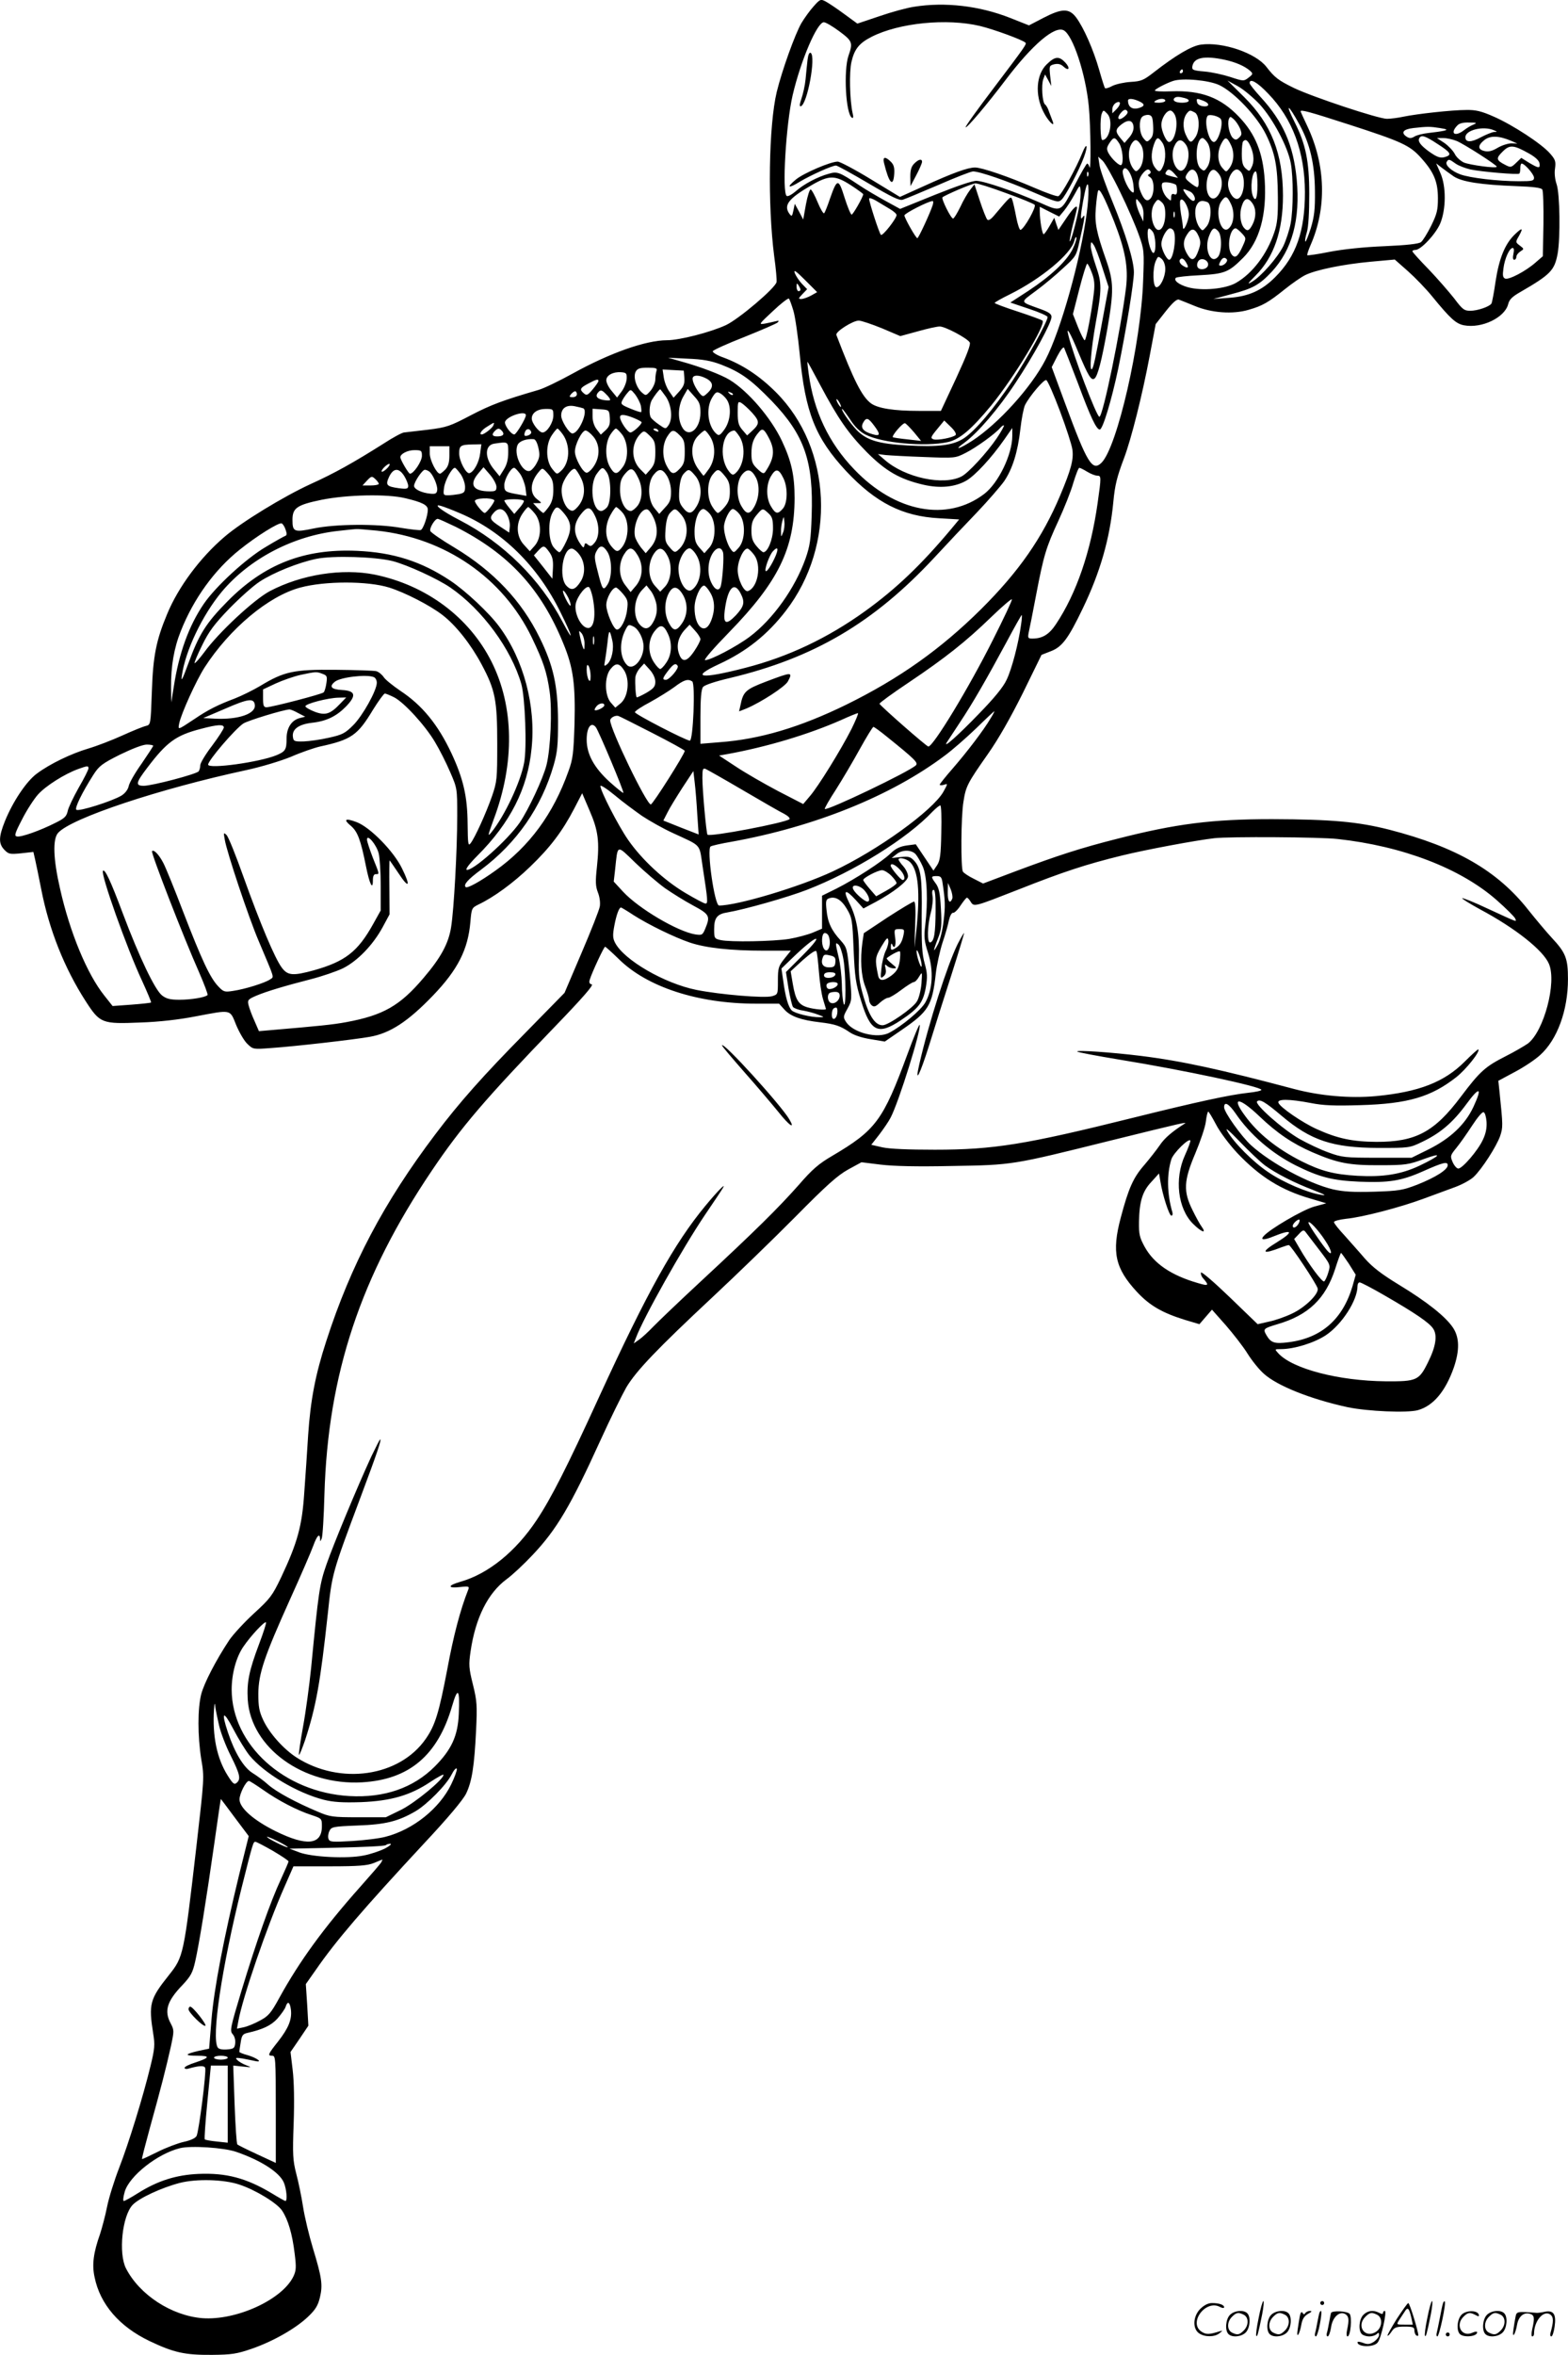 <svg version="1.0" xmlns="http://www.w3.org/2000/svg"
  viewBox="0 0 799.439 1199.75"
 preserveAspectRatio="xMidYMid meet">
<g transform="translate(-0.884,1200.335) scale(0.1,-0.1)"
fill="#000000" stroke="none">
<path d="M4157 11971 c-19 -21 -47 -60 -62 -85 -33 -57 -99 -241 -126 -351
-41 -172 -47 -571 -13 -837 9 -64 14 -124 12 -132 -7 -31 -192 -188 -258 -219
-80 -37 -237 -77 -300 -77 -108 0 -292 -65 -480 -169 -69 -38 -147 -76 -175
-84 -185 -54 -243 -76 -345 -129 -107 -56 -123 -62 -220 -74 -58 -7 -112 -13
-121 -14 -9 0 -56 -25 -105 -57 -152 -96 -250 -151 -372 -206 -137 -63 -351
-193 -439 -269 -124 -106 -235 -255 -292 -393 -56 -134 -72 -214 -78 -397 -6
-166 -6 -167 -30 -173 -14 -3 -68 -25 -121 -49 -53 -24 -131 -54 -172 -66 -88
-26 -196 -78 -262 -127 -53 -38 -123 -142 -164 -243 -32 -80 -33 -114 -4 -145
22 -23 28 -25 86 -19 l63 7 9 -39 c5 -22 19 -90 31 -151 40 -206 118 -402 227
-571 73 -113 83 -116 279 -108 95 3 198 15 280 31 186 35 175 38 208 -44 16
-38 41 -81 57 -96 29 -28 30 -28 122 -21 118 8 424 43 502 57 103 18 194 77
322 210 127 132 179 235 191 375 6 70 7 72 41 89 78 37 177 109 264 193 102
98 164 180 224 295 l41 79 38 -89 c44 -101 51 -157 37 -288 -8 -74 -7 -96 5
-128 9 -22 13 -52 10 -71 -3 -19 -45 -125 -93 -237 l-87 -204 -201 -205 c-214
-217 -335 -353 -458 -516 -261 -345 -430 -664 -556 -1054 -55 -169 -80 -299
-92 -476 -5 -82 -14 -215 -20 -296 -11 -168 -34 -253 -118 -431 -45 -94 -56
-108 -139 -184 -49 -45 -105 -106 -125 -135 -69 -104 -128 -219 -143 -275 -19
-74 -19 -213 0 -333 16 -93 15 -96 -25 -445 -64 -553 -66 -561 -139 -653 -99
-124 -105 -148 -81 -300 9 -55 8 -76 -14 -165 -38 -157 -111 -393 -160 -519
-24 -62 -52 -151 -61 -196 -9 -46 -26 -109 -36 -140 -34 -96 -42 -157 -28
-220 28 -138 126 -252 281 -326 124 -59 180 -71 318 -70 101 1 126 5 202 31
110 38 225 104 287 163 38 36 51 57 61 99 15 63 10 100 -36 251 -19 63 -42
158 -50 210 -8 52 -24 129 -35 170 -17 67 -19 95 -13 255 4 115 2 213 -5 272
l-11 92 46 67 45 67 -6 106 -7 106 50 71 c105 152 243 312 556 649 120 128
195 218 211 250 30 62 42 139 51 321 6 128 5 150 -16 235 -21 84 -22 101 -12
169 25 171 88 297 184 368 29 21 89 77 132 123 123 130 194 250 346 584 50
110 110 231 132 270 51 85 156 195 443 463 121 113 310 296 420 407 158 160
214 210 268 240 l68 37 97 -12 c66 -8 184 -11 367 -7 308 5 305 5 800 128 385
95 403 99 381 86 -61 -39 -100 -72 -124 -108 -15 -22 -50 -67 -79 -101 -56
-64 -80 -117 -120 -268 -47 -176 -29 -258 82 -378 65 -70 129 -107 245 -143
l74 -22 32 37 32 37 71 -80 c38 -44 89 -109 111 -145 22 -35 59 -81 82 -101
68 -62 239 -130 428 -171 101 -21 303 -30 358 -15 78 22 140 95 183 217 30 88
29 153 -4 203 -38 57 -134 133 -276 219 -90 55 -134 89 -174 134 -28 33 -76
86 -104 118 -29 31 -53 61 -53 67 0 6 28 13 62 17 84 8 275 58 394 102 55 20
128 47 163 60 35 13 77 36 93 51 43 41 116 155 135 208 15 46 15 51 -3 226
l-6 56 82 44 c46 24 105 63 131 87 87 78 142 227 142 387 0 105 -11 134 -82
210 -26 28 -79 91 -119 141 -158 201 -368 322 -709 410 -161 41 -294 53 -599
54 -304 0 -488 -23 -789 -100 -186 -47 -303 -85 -517 -165 l-167 -63 -47 24
c-27 13 -52 30 -56 37 -11 18 -10 281 3 356 12 79 21 95 124 242 55 78 116
186 179 312 l95 194 46 18 c59 22 90 64 165 220 88 183 137 353 155 540 8 87
19 130 55 225 37 99 92 317 130 518 l31 164 51 65 c35 44 56 63 67 60 9 -3 45
-18 80 -32 86 -36 195 -44 276 -20 70 20 100 37 186 106 35 28 81 60 101 70
53 27 194 56 336 69 l122 11 68 -60 c37 -33 92 -90 122 -127 94 -115 122 -140
163 -148 91 -17 207 39 225 107 6 25 21 39 63 63 154 89 173 110 189 193 15
81 12 308 -5 356 -8 23 -12 56 -8 80 5 37 1 46 -26 77 -43 49 -190 145 -286
187 -63 28 -93 35 -140 34 -74 0 -252 -20 -320 -34 -27 -6 -66 -11 -85 -11
-44 0 -378 111 -474 157 -80 39 -99 54 -140 107 -54 71 -224 129 -334 114 -48
-6 -130 -55 -243 -143 -49 -38 -62 -44 -115 -47 -33 -2 -74 -11 -93 -20 -18
-10 -35 -15 -38 -12 -3 2 -16 44 -30 93 -29 102 -79 216 -118 268 -36 47 -72
46 -167 -3 l-73 -38 -96 38 c-157 62 -333 82 -489 57 -36 -5 -116 -27 -177
-48 l-113 -38 -67 49 c-38 28 -80 56 -95 64 -25 13 -28 12 -61 -25z m131 -127
c67 -50 70 -58 47 -124 -26 -75 -14 -297 17 -316 7 -5 9 3 4 22 -15 67 -18
212 -6 262 15 66 40 96 103 128 140 71 383 95 552 55 71 -17 218 -71 232 -85
7 -7 1 -16 -161 -230 -82 -108 -147 -198 -144 -201 6 -6 110 117 203 240 137
181 251 278 297 254 47 -25 112 -222 128 -387 10 -104 12 -344 3 -309 -2 9 -8
17 -11 17 -4 0 -31 -47 -61 -105 -76 -148 -68 -144 -187 -91 -128 56 -274 106
-316 108 -21 1 -102 -27 -212 -71 l-178 -72 -73 40 c-40 22 -102 58 -136 81
-101 67 -111 71 -155 58 -56 -15 -128 -53 -168 -89 -20 -17 -40 -28 -46 -24
-25 15 -4 366 30 513 42 179 125 372 159 372 10 0 45 -21 79 -46z m1964 -145
c56 -12 102 -32 130 -56 16 -15 16 -17 -7 -35 -25 -19 -26 -19 -93 3 -37 12
-96 25 -132 28 -58 5 -65 8 -62 26 7 45 60 56 164 34z m-212 -59 c0 -5 -5 -10
-11 -10 -5 0 -7 5 -4 10 3 6 8 10 11 10 2 0 4 -4 4 -10z m185 -70 c76 -36 192
-158 238 -251 47 -96 60 -163 61 -319 1 -97 -3 -137 -18 -180 -37 -111 -111
-209 -194 -257 -54 -32 -175 -43 -247 -23 -46 13 -74 35 -61 48 4 4 58 10 120
13 129 7 149 15 223 89 83 83 121 218 110 395 -9 140 -47 235 -131 323 -93 98
-193 136 -347 130 -48 -2 -85 0 -82 5 5 9 60 37 93 48 48 16 181 4 235 -21z
m207 -99 c68 -75 143 -216 158 -300 13 -71 13 -233 -1 -307 -6 -32 -23 -84
-37 -114 -30 -60 -113 -155 -161 -183 -25 -15 -22 -9 19 32 94 94 140 229 140
407 0 214 -60 366 -198 503 l-85 84 53 -29 c29 -16 79 -58 112 -93z m43 55
c124 -128 186 -296 187 -501 0 -199 -44 -326 -152 -434 -68 -68 -135 -98 -235
-105 l-80 -6 93 25 c108 28 142 47 205 114 104 112 146 267 127 471 -17 175
-69 294 -185 420 -30 33 -55 64 -55 70 0 27 40 4 95 -54z m-427 -22 c34 -9 26
-24 -12 -24 -34 0 -52 11 -39 24 8 7 21 8 51 0z m-233 -16 c29 -13 32 -23 9
-32 -38 -15 -64 -1 -64 35 0 12 24 11 55 -3z m135 2 c0 -5 -15 -10 -32 -10
-25 0 -29 3 -18 10 20 13 50 13 50 0z m194 0 c34 -13 33 -32 -1 -28 -17 2 -29
10 -31 21 -4 20 -2 20 32 7z m-443 -43 l-21 -21 0 21 c0 12 8 26 18 32 26 15
28 -7 3 -32z m39 -39 c-30 -24 -41 -7 -14 23 13 14 21 16 28 9 8 -8 4 -17 -14
-32z m894 -39 c54 -99 78 -202 79 -339 1 -93 -3 -129 -21 -189 -13 -40 -25
-71 -28 -68 -3 3 1 25 8 48 8 28 12 99 12 194 0 167 -18 254 -74 365 -52 103
-34 95 24 -11z m-980 55 c32 -32 13 -134 -25 -134 -10 0 -13 109 -3 134 8 20
9 20 28 0z m347 -11 c17 -46 -4 -133 -32 -133 -14 0 -39 57 -39 87 0 33 25 73
46 73 8 0 19 -12 25 -27z m100 17 c24 -14 26 -90 3 -125 -22 -33 -29 -32 -49
11 -18 38 -15 85 6 111 14 16 15 16 40 3z m785 -61 c269 -87 311 -106 368
-170 66 -73 86 -122 86 -206 0 -60 -5 -80 -35 -141 -19 -38 -42 -75 -51 -82
-10 -9 -73 -16 -187 -21 -104 -4 -215 -16 -281 -29 -59 -12 -110 -19 -112 -17
-2 2 5 25 16 50 84 190 78 408 -15 606 -19 40 -35 75 -35 77 0 10 42 -1 246
-67z m-998 -5 c2 -39 -1 -56 -14 -69 -17 -17 -19 -16 -36 5 -21 26 -24 90 -6
108 7 7 22 11 33 10 17 -3 21 -12 23 -54z m345 33 c15 -23 -13 -117 -35 -117
-27 0 -53 112 -31 134 10 9 56 -3 66 -17z m98 -48 c10 -26 10 -33 -4 -46 -13
-13 -19 -14 -31 -4 -18 15 -31 73 -22 97 6 15 8 15 25 0 11 -10 25 -31 32 -47z
m-543 10 c2 -17 -6 -37 -21 -55 l-25 -29 -21 25 c-27 33 -26 45 6 70 34 26 57
22 61 -11z m1734 10 c-13 -5 -35 -18 -49 -29 -45 -35 -73 -18 -36 22 11 13 30
18 62 17 39 0 42 -2 23 -10z m-172 -18 c38 -6 41 -9 20 -14 -14 -3 -48 -8 -77
-11 -28 -3 -61 -11 -72 -18 -16 -10 -26 -10 -39 -2 -33 21 -20 39 33 45 71 8
85 8 135 0z m275 -11 c19 -8 19 -9 1 -9 -10 -1 -40 -13 -67 -27 -49 -27 -79
-27 -79 0 0 37 91 59 145 36z m-287 -70 c64 -41 73 -54 46 -64 -29 -11 -45 -6
-89 25 -44 32 -60 53 -49 70 10 16 30 10 92 -31z m375 16 l32 -14 -30 1 c-17
0 -49 -10 -71 -23 -28 -17 -48 -21 -67 -16 -35 8 -34 29 0 56 31 24 74 22 136
-4z m-1998 -13 c17 -26 24 -97 11 -110 -8 -8 -49 30 -66 61 -10 20 -9 28 5 50
22 33 28 33 50 -1z m219 5 c19 -26 21 -87 4 -123 -14 -31 -22 -31 -42 -3 -19
27 -20 69 -4 115 14 39 21 41 42 11z m230 0 c21 -29 20 -97 0 -126 -15 -22
-17 -22 -35 -6 -31 28 -22 154 11 154 5 0 16 -10 24 -22z m121 -14 c19 -40 15
-88 -10 -120 -15 -19 -15 -18 -35 5 -24 28 -26 80 -5 121 20 39 29 38 50 -6z
m1151 21 c38 -16 204 -122 204 -131 0 -10 -133 8 -167 21 -17 8 -39 27 -47 44
-9 17 -33 42 -53 56 l-38 25 33 0 c18 0 48 -7 68 -15z m-1610 -20 c20 -30 14
-99 -10 -123 -14 -15 -17 -14 -30 3 -27 37 -29 100 -3 133 14 18 25 15 43 -13z
m230 0 c32 -49 -3 -157 -40 -126 -27 22 -37 79 -21 117 17 40 38 43 61 9z
m330 -10 c17 -41 18 -79 3 -106 -10 -20 -11 -20 -30 -3 -14 13 -19 31 -19 74
0 31 3 60 7 63 13 14 24 6 39 -28z m1419 -34 c32 -18 51 -36 53 -50 4 -27 -4
-26 -53 3 l-40 25 -26 -25 c-26 -25 -28 -25 -57 -10 -45 23 -47 33 -12 67 36
36 55 35 135 -10z m-2085 -196 c38 -77 80 -175 95 -218 27 -75 28 -82 22 -235
-11 -319 -132 -846 -212 -926 -47 -46 -73 -3 -186 303 l-68 184 28 55 c16 31
31 50 35 44 3 -6 35 -88 71 -182 65 -175 94 -235 111 -235 15 0 60 149 94 310
40 195 80 438 80 491 0 59 -42 196 -109 359 -32 77 -62 160 -66 185 l-7 45 22
-20 c12 -11 53 -83 90 -160z m1710 145 c15 -11 50 -24 76 -30 57 -12 243 -28
249 -21 3 2 5 15 5 28 0 13 3 23 7 23 15 0 63 -55 63 -72 0 -16 -9 -18 -77
-18 -108 0 -250 17 -299 35 -46 17 -79 48 -69 64 9 15 13 14 45 -9z m-10 -65
c42 -28 137 -43 320 -50 85 -3 126 -8 132 -17 5 -7 7 -87 6 -177 l-3 -163 -37
-32 c-51 -45 -136 -89 -155 -82 -12 5 -14 16 -9 51 6 51 31 105 47 105 7 0 8
-11 4 -30 -4 -19 -3 -30 4 -30 6 0 11 7 11 15 0 8 9 20 20 27 20 13 20 13 -2
30 -23 17 -23 18 -5 49 24 43 17 45 -23 6 -48 -47 -78 -120 -96 -237 -8 -57
-18 -108 -21 -113 -10 -16 -71 -37 -108 -37 -31 0 -40 7 -82 63 -27 34 -85
101 -130 148 -46 47 -83 88 -83 92 0 4 7 7 15 7 28 0 102 79 126 133 31 73 32
192 1 260 l-21 48 27 -21 c15 -11 43 -32 62 -45z m-1633 -40 c5 -44 4 -48 -9
-38 -23 19 -51 90 -44 109 12 31 45 -14 53 -71z m87 66 c4 -5 0 -12 -6 -15 -9
-3 -8 -8 5 -16 21 -13 23 -78 4 -105 -18 -23 -35 -13 -53 32 -16 37 -11 67 14
96 17 19 28 22 36 8z m122 -12 l19 -22 -30 7 c-36 9 -39 12 -30 25 9 16 20 13
41 -10z m114 2 c12 -23 14 -71 3 -71 -5 0 -21 10 -37 23 -26 21 -27 25 -15 45
17 27 35 28 49 3z m119 -13 c30 -53 -20 -150 -55 -104 -28 38 -9 140 25 134 8
-2 22 -15 30 -30z m111 13 c23 -43 6 -131 -25 -131 -21 0 -45 40 -45 75 0 35
24 75 45 75 8 0 19 -9 25 -19z m-783 -13 c-3 -8 -6 -5 -6 6 -1 11 2 17 5 13 3
-3 4 -12 1 -19z m863 -48 c0 -66 -10 -90 -24 -54 -14 38 -4 124 15 124 5 0 9
-31 9 -70z m-2072 -1 c34 -22 62 -43 62 -45 0 -13 -52 -104 -59 -104 -5 0 -21
39 -36 86 -31 100 -38 100 -75 -6 -12 -36 -25 -68 -29 -73 -4 -4 -19 21 -33
55 -14 34 -30 64 -36 66 -5 1 -16 -32 -24 -75 l-14 -78 -21 40 -22 40 -7 -34
c-7 -31 -8 -33 -21 -16 -30 43 -4 77 112 144 91 53 121 53 203 0z m1655 4 c4
-2 7 -16 7 -30 0 -18 -4 -24 -15 -19 -10 4 -15 -1 -15 -16 0 -20 -1 -20 -19
-4 -21 19 -35 61 -26 76 6 9 47 4 68 -7z m-866 -43 c75 -27 141 -54 147 -60
10 -10 -52 -121 -72 -128 -5 -1 -15 28 -22 65 -7 37 -16 77 -20 88 -8 21 -7
22 -93 -80 -17 -20 -29 -27 -35 -20 -5 6 -22 48 -37 94 l-28 85 -22 -28 c-12
-15 -35 -54 -50 -87 -16 -32 -32 -59 -37 -59 -11 0 -61 101 -54 108 12 11 151
71 168 71 10 1 79 -21 155 -49z m413 -99 c-31 -237 -133 -602 -211 -751 -73
-141 -240 -325 -373 -412 -68 -44 -98 -51 -40 -10 68 50 174 173 260 304 92
138 184 307 184 337 0 15 -15 25 -57 40 -107 39 -105 31 -22 93 41 30 103 82
139 116 63 57 67 63 82 133 27 118 31 146 19 129 -9 -13 -11 -13 -11 1 0 21
19 129 28 154 13 37 14 -43 2 -134z m-40 24 c-15 -78 -42 -177 -47 -171 -2 2
5 40 16 84 12 44 21 83 21 86 0 18 -20 -1 -55 -53 l-40 -59 -11 31 -10 31 -24
-42 c-13 -23 -27 -42 -30 -42 -8 0 -20 75 -20 117 l0 23 49 -25 50 -25 25 30
c14 17 37 53 53 82 27 50 28 51 31 23 2 -16 -1 -56 -8 -90z m179 -70 c57 -146
73 -233 61 -336 -27 -217 -118 -659 -136 -659 -14 0 -135 318 -158 415 -13 52
9 15 53 -92 48 -114 63 -139 79 -129 17 10 38 92 67 256 33 191 32 238 -6 347
-50 142 -60 191 -53 268 3 39 8 77 11 85 6 20 31 -27 82 -155z m386 153 c23
-10 36 -48 17 -48 -9 0 -33 25 -46 48 -9 15 -4 15 29 0z m-1530 -89 c19 -11
35 -25 35 -31 0 -18 -72 -110 -80 -101 -9 9 -60 167 -60 184 0 6 16 1 35 -10
19 -12 51 -30 70 -42z m1740 25 c20 -42 15 -99 -10 -123 -40 -40 -76 85 -39
137 21 30 29 28 49 -14z m-446 -53 l-1 -36 -19 40 c-10 22 -18 49 -18 60 0 19
1 19 19 -4 12 -14 20 -37 19 -60z m111 0 c-1 -72 -36 -105 -58 -56 -17 36 -15
87 4 113 15 22 17 22 35 6 14 -12 19 -30 19 -63z m120 0 c0 -32 -29 -95 -30
-66 0 6 -4 37 -10 69 -5 32 -7 63 -3 69 11 19 43 -34 43 -72z m324 57 c20 -28
20 -71 1 -108 -17 -33 -27 -37 -44 -17 -19 23 -24 73 -11 111 13 41 32 46 54
14z m-1630 -10 c-12 -38 -72 -168 -78 -168 -8 0 -66 103 -66 116 0 10 121 72
143 73 5 1 5 -9 1 -21z m1400 16 c24 -9 22 -95 -4 -125 -20 -23 -20 -24 -35
-5 -21 28 -29 83 -16 112 11 24 26 29 55 18z m-167 -76 c-3 -7 -5 -2 -5 12 0
14 2 19 5 13 2 -7 2 -19 0 -25z m-111 -75 c15 -21 19 -99 5 -108 -11 -6 -31
56 -31 98 0 31 7 34 26 10z m108 1 c14 -36 -4 -144 -24 -144 -13 0 -40 54 -40
80 0 30 28 80 44 80 8 0 17 -7 20 -16z m127 -26 c10 -25 10 -38 -2 -71 -17
-49 -33 -56 -53 -25 -26 40 -28 71 -6 105 23 38 42 35 61 -9z m100 26 c19 -23
17 -111 -4 -131 -38 -38 -70 45 -43 110 16 41 27 45 47 21z m119 -9 c23 -25
23 -25 5 -65 -24 -54 -39 -65 -56 -44 -27 33 -11 134 20 134 4 0 18 -11 31
-25z m-863 -82 c-32 -62 -111 -136 -226 -212 l-91 -59 95 -32 c52 -17 95 -36
95 -42 0 -22 -107 -216 -180 -326 -96 -144 -187 -251 -246 -291 -56 -37 -132
-46 -289 -37 -149 8 -209 27 -260 80 -36 38 -82 106 -72 106 2 0 21 -25 41
-55 23 -36 50 -62 78 -76 84 -43 303 -63 419 -38 60 13 120 64 221 186 118
145 281 414 262 433 -5 4 -62 25 -126 46 -65 21 -118 41 -118 44 0 3 35 23 78
44 159 79 311 205 328 272 4 16 9 24 11 17 2 -6 -7 -33 -20 -60z m152 -93 l32
-99 -31 -167 c-36 -198 -46 -243 -54 -251 -14 -14 -4 103 19 233 32 177 32
203 1 293 -14 41 -26 86 -26 100 1 24 2 25 14 8 8 -10 28 -62 45 -117z m321
-7 c0 -41 -25 -93 -45 -93 -19 0 -21 96 -3 135 11 24 12 24 30 9 11 -10 18
-31 18 -51z m110 26 c12 -22 2 -25 -25 -6 -10 8 -15 19 -11 26 9 14 22 7 36
-20z m108 -7 c-4 -22 -46 -28 -54 -8 -4 9 -1 23 6 31 16 19 53 1 48 -23z m95
31 c9 -9 -12 -33 -30 -33 -11 0 -11 4 -3 20 11 21 22 25 33 13z m-688 -68 c13
-33 16 -59 11 -102 -12 -103 -39 -243 -47 -243 -4 0 -19 30 -34 67 l-26 66 33
129 c18 70 36 128 40 128 3 0 14 -20 23 -45z m-1430 -117 c-16 -9 -39 -17 -49
-18 -18 0 -18 2 4 25 l24 25 -27 28 c-14 15 -30 39 -36 54 -7 20 5 12 52 -35
l62 -62 -30 -17z m-55 30 c0 -5 -4 -8 -10 -8 -5 0 -10 10 -10 23 0 18 2 19 10
7 5 -8 10 -18 10 -22z m-36 -108 c9 -30 23 -128 32 -218 28 -301 80 -430 237
-599 151 -161 287 -230 474 -240 l102 -6 -39 -47 c-155 -185 -282 -306 -440
-420 -192 -138 -393 -233 -611 -289 -228 -59 -285 -51 -134 19 139 64 247 150
340 271 258 334 236 828 -50 1114 -84 84 -171 141 -268 177 -32 11 -56 26 -54
32 2 6 75 39 162 73 87 35 164 68 169 74 8 8 6 10 -9 6 -11 -3 -36 -8 -55 -12
-35 -6 -34 -5 40 64 41 39 78 67 81 63 4 -4 14 -32 23 -62z m451 -89 l94 -40
88 24 c49 14 99 25 113 25 28 0 139 -59 153 -81 6 -10 -14 -63 -69 -182 l-78
-167 -112 0 c-129 0 -209 13 -244 38 -46 34 -88 116 -177 349 -6 16 84 73 114
73 13 0 66 -18 118 -39z m-820 -185 c101 -39 152 -76 259 -186 166 -173 213
-307 203 -585 -4 -119 -8 -151 -31 -217 -54 -152 -166 -309 -284 -398 -68 -51
-200 -120 -228 -120 -10 0 43 61 123 143 251 258 332 425 333 682 0 117 -16
189 -65 293 -55 116 -171 252 -266 310 -44 27 -150 67 -244 93 l-70 20 100 -5
c76 -3 117 -10 170 -30z m505 -103 c92 -173 144 -248 239 -344 96 -96 167
-137 287 -165 86 -20 163 -12 220 21 46 27 128 116 193 209 l41 59 0 -40 c0
-95 -71 -241 -143 -296 -189 -144 -454 -94 -663 125 -130 135 -206 296 -232
487 -5 34 -8 61 -6 61 1 0 30 -53 64 -117z m-834 71 c-3 -9 -6 -29 -6 -44 0
-16 -11 -41 -24 -57 -24 -27 -24 -27 -45 -9 -29 26 -45 80 -31 106 9 16 21 20
61 20 43 0 50 -3 45 -16z m142 -36 c2 -29 -3 -43 -26 -69 l-29 -32 -22 32
c-13 18 -25 50 -28 72 l-6 40 54 -3 54 -3 3 -37z m-294 -4 c-1 -18 -12 -46
-25 -64 l-24 -32 -27 33 c-16 18 -28 43 -28 55 0 25 34 44 75 41 27 -2 30 -5
29 -33z m406 1 c36 -19 38 -44 7 -73 -22 -21 -24 -21 -39 -5 -21 25 -38 59
-38 77 0 20 32 21 70 1z m-550 -13 c0 -4 -13 -23 -29 -42 -25 -30 -31 -33 -45
-21 -24 20 -20 28 22 50 41 22 52 25 52 13z m2353 -153 c32 -85 60 -172 63
-194 8 -51 -6 -103 -62 -236 -91 -216 -210 -387 -403 -579 -206 -204 -416
-353 -686 -486 -237 -116 -442 -177 -647 -192 l-98 -8 0 136 c0 93 4 141 13
153 7 10 60 28 137 46 428 102 734 282 1042 613 62 67 161 172 219 232 58 61
119 132 137 157 43 63 70 150 83 265 6 54 17 110 24 124 24 47 96 131 108 127
7 -2 38 -73 70 -158z m-2294 56 c-3 -3 -20 -2 -37 1 -33 7 -40 22 -20 42 10
10 18 7 37 -13 14 -13 23 -27 20 -30z m157 -28 c3 -16 4 -30 2 -33 -3 -2 -27
6 -56 18 -46 19 -50 23 -40 42 6 12 18 29 27 39 15 18 16 18 38 -9 12 -16 25
-41 29 -57z m128 45 c29 -43 36 -115 12 -147 -13 -18 -14 -18 -47 5 -19 13
-37 29 -41 35 -11 15 -9 64 3 88 11 20 39 57 44 57 1 0 14 -17 29 -38z m176
-81 c0 -86 -63 -134 -95 -71 -22 42 -19 105 7 152 l23 40 32 -36 c28 -30 33
-43 33 -85z m-630 94 c0 -9 -9 -15 -21 -15 -18 0 -19 2 -9 15 7 8 16 15 21 15
5 0 9 -7 9 -15z m764 -27 c25 -36 20 -106 -10 -150 -22 -31 -29 -36 -41 -26
-45 37 -57 131 -23 186 17 28 23 31 40 22 10 -5 26 -20 34 -32z m31 24 c-3 -3
-11 0 -18 7 -9 10 -8 11 6 5 10 -3 15 -9 12 -12z m545 -42 c6 -11 8 -20 6 -20
-3 0 -10 9 -16 20 -6 11 -8 20 -6 20 3 0 10 -9 16 -20z m-446 -50 c39 -44 39
-56 -4 -95 l-22 -20 -24 28 c-20 23 -24 39 -24 88 0 55 1 59 18 50 10 -6 35
-28 56 -51z m-861 23 c26 -15 -23 -128 -56 -128 -16 0 -57 64 -57 91 0 37 26
56 68 48 21 -4 40 -9 45 -11z m-153 -37 c0 -35 -32 -86 -55 -86 -18 0 -55 48
-55 71 0 29 29 49 71 49 38 0 39 -1 39 -34z m288 -11 c2 -32 -2 -45 -21 -63
l-25 -23 -21 27 c-13 17 -21 41 -21 66 l0 39 43 -3 c41 -3 42 -4 45 -43z
m-428 13 c0 -16 -49 -98 -59 -98 -17 0 -53 50 -47 65 11 29 106 59 106 33z
m550 -14 c22 -9 40 -19 40 -22 0 -12 -44 -52 -57 -52 -14 0 -53 57 -53 78 0
16 22 15 70 -4z m1224 -37 c35 -46 34 -58 -6 -46 -47 13 -63 32 -49 58 16 29
26 27 55 -12z m417 -50 c-13 -13 -91 -28 -112 -22 -17 6 -16 11 17 51 l37 45
34 -33 c19 -18 29 -36 24 -41z m-2357 49 c-5 -14 -47 -46 -59 -46 -16 0 -1 23
28 40 38 24 38 24 31 6z m2145 -35 l36 -44 -70 8 c-39 4 -72 9 -74 11 -7 7 51
75 62 71 5 -1 26 -23 46 -46z m422 -30 c-51 -75 -146 -178 -180 -195 -93 -48
-288 -6 -391 84 l-35 30 40 -5 c22 -2 110 -7 197 -10 155 -6 157 -6 210 21 54
27 153 99 177 128 8 9 16 14 18 12 3 -2 -14 -32 -36 -65z m-2522 36 c14 -17 4
-27 -26 -27 -25 0 -29 10 -11 28 15 15 23 15 37 -1z m148 -4 c2 -6 -4 -13 -13
-17 -21 -8 -26 -3 -18 18 7 18 25 17 31 -1z m160 -11 c41 -56 38 -147 -8 -188
-21 -19 -21 -19 -45 11 -33 41 -34 125 -1 172 12 18 25 33 28 33 3 0 15 -13
26 -28z m305 -4 c31 -44 32 -124 2 -164 -29 -40 -41 -40 -64 -2 -27 44 -27
122 0 166 11 17 24 32 29 32 5 0 20 -15 33 -32z m183 22 c3 -6 -1 -7 -9 -4
-18 7 -21 14 -7 14 6 0 13 -4 16 -10z m565 -40 c31 -60 26 -103 -19 -170 -8
-12 -15 -10 -41 15 -25 24 -30 36 -30 78 0 49 10 77 38 109 18 22 27 16 52
-32z m-896 9 c34 -40 35 -102 3 -150 -12 -19 -29 -34 -37 -34 -19 0 -60 73
-60 108 0 36 36 107 54 107 8 0 26 -14 40 -31z m316 -80 c0 -47 -5 -63 -24
-86 l-25 -28 -26 26 c-50 49 -50 133 0 183 17 16 19 16 46 -10 25 -24 29 -35
29 -85z m125 86 c21 -20 25 -34 25 -83 0 -49 -4 -64 -25 -86 -31 -33 -43 -31
-67 14 -24 45 -23 107 2 148 24 38 33 40 65 7z m155 -7 c29 -47 26 -114 -5
-161 -14 -20 -27 -37 -29 -37 -2 0 -15 17 -30 38 -37 54 -37 125 1 164 15 15
30 28 35 28 5 0 17 -15 28 -32z m150 0 c34 -56 22 -149 -23 -187 -12 -10 -19
-7 -36 17 -49 70 -29 199 32 202 4 0 16 -15 27 -32z m-1026 -57 c8 -35 6 -50
-9 -77 -9 -18 -24 -35 -33 -39 -39 -15 -88 87 -63 134 10 18 45 30 81 27 9 -1
18 -18 24 -45z m-154 -22 c0 -36 -7 -63 -22 -87 l-22 -35 -27 33 c-50 59 -50
125 -1 133 73 11 72 11 72 -44z m-143 -5 c-5 -44 -31 -94 -54 -101 -17 -6 -53
61 -53 100 0 40 7 45 69 46 l44 1 -6 -46z m-157 -12 c0 -35 -6 -54 -20 -70
-12 -12 -24 -22 -28 -22 -17 0 -52 69 -52 103 l0 37 50 0 50 0 0 -48z m-140
-1 c0 -28 -42 -91 -61 -91 -7 0 -49 71 -49 84 0 17 37 36 71 36 36 0 39 -2 39
-29z m-175 -61 c-10 -11 -23 -20 -28 -20 -6 0 -2 9 8 20 10 11 23 20 28 20 6
0 2 -9 -8 -20z m373 -33 c12 -18 22 -47 22 -64 0 -26 -4 -31 -31 -37 -17 -3
-43 -6 -57 -6 -23 0 -24 3 -19 40 5 36 40 100 55 100 4 0 17 -15 30 -33z m182
-64 c0 -20 -5 -23 -34 -23 -85 0 -107 34 -59 91 l27 32 33 -38 c18 -21 33 -49
33 -62z m120 67 c12 -17 24 -49 28 -72 l5 -41 -39 7 c-69 12 -74 15 -74 48 0
29 33 88 50 88 5 0 18 -14 30 -30z m170 -82 c0 -37 -6 -61 -22 -85 -13 -18
-26 -33 -29 -33 -3 0 -16 11 -29 25 l-23 25 23 0 c23 0 23 0 -4 21 -39 31 -34
89 13 142 15 18 17 17 43 -12 23 -26 28 -41 28 -83z m141 60 c25 -49 19 -106
-16 -146 -20 -22 -27 -25 -42 -16 -27 16 -47 77 -39 118 7 39 52 99 67 90 5
-3 19 -23 30 -46z m133 27 c22 -34 22 -152 -1 -177 -9 -10 -22 -18 -29 -18
-46 0 -62 137 -22 190 26 36 31 37 52 5z m160 -29 c23 -48 20 -108 -5 -140
-11 -14 -27 -26 -34 -26 -29 0 -55 51 -55 106 0 42 5 59 26 84 30 35 42 31 68
-24z m2288 34 c18 -11 41 -20 51 -20 21 0 21 -6 2 -140 -35 -247 -108 -460
-212 -616 -35 -53 -69 -74 -121 -74 -22 0 -24 3 -18 33 4 17 21 102 37 187 39
204 51 244 114 380 29 63 64 150 76 193 13 42 26 77 31 77 4 0 22 -9 40 -20z
m-3482 -22 c11 -18 20 -41 20 -50 0 -15 -7 -17 -47 -12 -64 9 -70 16 -50 59
22 45 50 46 77 3z m126 24 c19 -12 45 -72 42 -95 -2 -18 -9 -21 -33 -19 -46 4
-85 23 -85 40 0 20 42 82 55 82 6 0 15 -4 21 -8z m1214 -24 c12 -21 20 -51 20
-80 0 -39 -5 -54 -30 -80 l-30 -33 -25 30 c-33 40 -36 129 -4 169 27 34 45 33
69 -6z m144 1 c33 -39 36 -108 6 -156 -24 -40 -42 -41 -70 -5 -18 23 -21 37
-18 89 3 42 10 68 22 82 25 27 29 27 60 -10z m150 0 c20 -24 26 -41 26 -79 0
-38 -6 -55 -26 -79 -14 -17 -30 -31 -35 -31 -5 0 -18 15 -29 33 -28 44 -27
125 1 161 26 33 32 33 63 -5z m159 -9 c21 -41 17 -105 -10 -151 -22 -38 -39
-37 -63 4 -28 45 -27 125 1 161 27 34 49 30 72 -14z m139 -1 c24 -46 23 -127
-1 -156 -26 -31 -38 -29 -61 10 -26 42 -26 112 0 155 24 40 39 38 62 -9z
m-2062 -31 c0 -4 -19 -8 -42 -8 l-41 0 23 25 c22 23 25 24 42 8 10 -9 18 -20
18 -25z m136 -73 c85 -20 114 -35 114 -58 0 -32 -23 -99 -36 -104 -6 -2 -51 3
-100 11 -123 22 -335 20 -446 -3 -100 -21 -108 -17 -108 44 0 60 22 76 148
102 130 26 334 31 428 8z m453 -10 c5 -6 -39 -65 -49 -65 -10 0 -50 49 -50 61
0 15 83 19 99 4z m151 -4 c0 -6 -11 -23 -25 -38 l-24 -28 -25 30 c-14 17 -25
33 -26 38 0 4 23 7 50 7 28 0 50 -4 50 -9z m-327 -62 c216 -91 397 -268 513
-504 64 -129 72 -165 11 -50 -114 218 -302 403 -524 518 -92 47 -144 88 -93
72 14 -4 56 -20 93 -36z m381 0 c37 -43 37 -125 1 -166 l-25 -28 -30 33 c-39
42 -42 108 -7 159 12 18 25 33 29 33 3 0 18 -14 32 -31z m149 1 c39 -46 43
-81 13 -145 -14 -30 -29 -55 -35 -55 -5 0 -19 12 -30 26 -26 33 -29 130 -6
174 19 37 27 37 58 0z m160 -16 c23 -47 22 -106 -2 -135 -16 -19 -21 -21 -34
-11 -13 11 -16 10 -19 -5 -3 -14 -8 -10 -26 18 -34 56 -28 103 20 156 25 27
40 22 61 -23z m137 21 c43 -46 36 -152 -13 -194 -12 -9 -20 -6 -41 19 -34 41
-35 106 -4 161 12 22 25 39 28 39 4 0 17 -11 30 -25z m-585 -16 c9 -16 15 -43
13 -59 l-3 -30 -47 31 c-52 34 -56 43 -31 71 24 27 50 22 68 -13z m749 -20
c23 -56 16 -106 -19 -146 l-24 -28 -25 30 c-13 17 -27 42 -30 56 -11 57 28
144 63 137 9 -2 24 -24 35 -49z m140 20 c41 -49 32 -137 -19 -179 -15 -13 -20
-11 -42 15 -22 25 -25 36 -21 91 3 43 10 69 22 83 25 27 29 27 60 -10z m145 5
c32 -41 30 -133 -4 -171 l-25 -28 -25 28 c-20 23 -25 39 -25 83 0 59 22 114
45 114 7 0 23 -12 34 -26z m150 0 c32 -41 30 -133 -4 -171 -24 -27 -25 -28
-40 -8 -17 22 -35 79 -35 113 0 33 29 92 45 92 8 0 23 -12 34 -26z m148 4 c19
-17 23 -32 23 -77 0 -55 -27 -121 -49 -121 -5 0 -21 14 -35 31 -20 24 -26 41
-26 79 0 38 6 55 26 79 31 37 31 37 61 9z m74 -98 c-10 -25 -10 -25 -10 5 -1
17 3 41 7 55 7 25 7 24 10 -5 2 -17 -1 -42 -7 -55z m-1668 29 c269 -136 434
-314 548 -594 51 -123 62 -208 57 -411 -5 -148 -8 -178 -31 -240 -77 -217
-199 -383 -372 -506 -78 -56 -144 -92 -152 -84 -12 12 10 38 79 89 181 135
308 318 370 533 19 67 22 102 22 224 -1 181 -24 283 -94 425 -91 186 -234 338
-433 458 -66 39 -122 78 -124 85 -6 14 23 62 37 62 6 0 47 -19 93 -41z m-868
-14 c7 -20 7 -29 -2 -32 -6 -2 -51 -27 -99 -56 -102 -60 -256 -202 -316 -290
-76 -111 -127 -252 -153 -422 l-13 -80 -1 75 c-1 109 15 202 50 289 65 164
172 312 300 414 86 69 198 139 214 134 5 -2 15 -16 20 -32z m465 -5 c348 -37
643 -240 790 -544 60 -125 77 -177 91 -275 14 -94 5 -294 -16 -376 -18 -70
-91 -225 -136 -292 -62 -90 -242 -250 -271 -241 -7 3 15 32 55 72 167 167 256
341 276 545 23 217 -40 453 -164 621 -51 70 -172 183 -250 235 -147 98 -291
144 -476 152 -269 12 -473 -68 -659 -256 -111 -112 -147 -170 -201 -318 -30
-82 -38 -97 -33 -63 17 126 104 309 204 429 142 169 367 286 597 310 43 5 83
9 88 9 6 1 53 -3 105 -8z m880 -110 c16 -23 20 -41 18 -82 l-3 -53 -47 60 -47
59 21 23 c28 30 32 29 58 -7z m295 3 c25 -38 26 -130 1 -168 -22 -34 -26 -29
-51 72 -16 62 -17 76 -5 98 17 32 33 32 55 -2z m-143 -14 c30 -39 33 -97 8
-137 -27 -43 -47 -50 -72 -24 -43 42 -19 199 29 190 9 -2 25 -15 35 -29z m297
-3 c31 -50 28 -113 -7 -156 l-28 -33 -27 35 c-34 43 -36 108 -7 156 25 41 43
41 69 -2z m154 -6 c25 -48 18 -122 -14 -156 l-24 -25 -27 30 c-35 39 -38 109
-8 159 26 42 49 39 73 -8z m146 6 c35 -56 23 -146 -23 -178 -29 -19 -67 41
-68 107 -1 45 32 105 57 105 7 0 23 -15 34 -34z m136 14 c6 -20 -2 -137 -11
-172 -8 -29 -31 -21 -49 18 -12 26 -16 52 -13 86 7 70 57 117 73 68z m159 -14
c39 -52 19 -167 -32 -184 -20 -6 -52 60 -52 108 0 48 32 114 52 108 7 -3 21
-17 32 -32z m110 -3 c-19 -45 -45 -85 -51 -79 -8 7 18 79 35 99 25 28 32 19
16 -20z m-1954 -28 c77 -20 229 -90 295 -135 163 -112 311 -314 362 -492 19
-69 29 -325 14 -401 -18 -98 -99 -270 -166 -353 -21 -26 -20 -20 11 65 108
287 104 574 -11 803 -114 227 -333 390 -596 444 -165 33 -372 1 -534 -84 -80
-42 -263 -212 -335 -312 -24 -32 -46 -57 -49 -55 -2 3 15 44 39 92 34 70 62
107 139 187 53 54 122 116 155 137 69 45 195 96 286 115 85 18 302 11 390 -11z
m-17 -135 c80 -25 209 -91 272 -140 69 -53 145 -150 199 -251 70 -131 80 -182
80 -404 0 -182 -1 -193 -27 -269 -31 -88 -87 -211 -109 -239 -12 -16 -14 -4
-15 100 -1 139 -22 229 -82 358 -69 147 -150 246 -261 319 -38 26 -77 57 -85
70 -9 13 -26 27 -38 30 -12 3 -106 6 -208 7 -211 2 -261 -8 -383 -82 -37 -22
-96 -51 -132 -65 -83 -31 -135 -57 -204 -104 -88 -58 -84 -57 -77 -20 11 50
85 214 129 283 128 198 326 364 488 407 126 34 344 34 453 0z m1038 -52 c20
-105 3 -172 -38 -150 -31 17 -56 78 -49 118 8 41 55 99 69 85 5 -5 13 -29 18
-53z m325 -35 c4 -31 1 -52 -12 -80 -22 -45 -45 -52 -72 -23 -38 41 -33 131
10 177 l23 24 22 -28 c12 -15 25 -47 29 -70z m273 63 c25 -40 27 -91 5 -146
-30 -75 -84 -32 -84 67 0 47 29 113 49 113 5 0 19 -15 30 -34z m-444 -8 c24
-29 27 -38 21 -82 -5 -49 -33 -102 -52 -100 -17 1 -54 88 -54 125 0 34 30 89
50 89 4 0 20 -14 35 -32z m304 -2 c28 -45 27 -104 -2 -147 -29 -43 -45 -43
-68 1 -23 43 -24 101 -3 146 21 44 46 44 73 0z m296 4 c23 -45 18 -65 -24
-111 -50 -52 -66 -45 -57 25 15 115 48 150 81 86z m-879 -21 c8 -17 14 -35 12
-40 -2 -6 -14 11 -26 36 -24 50 -12 53 14 4z m2165 -216 c-123 -245 -304 -543
-329 -543 -9 0 -246 208 -249 218 -1 4 66 53 150 109 183 123 289 206 422 335
55 53 101 92 103 88 2 -5 -42 -98 -97 -207z m144 80 c-13 -97 -48 -230 -74
-283 -17 -37 -63 -93 -141 -173 -105 -109 -186 -181 -164 -146 5 8 34 52 65
99 67 100 139 226 240 413 40 75 75 137 77 137 2 0 1 -21 -3 -47z m-1974 -13
c25 -14 49 -62 49 -100 0 -66 -53 -125 -84 -95 -37 37 -41 115 -9 178 15 30
17 31 44 17z m173 -35 c23 -48 20 -106 -7 -146 -12 -19 -27 -34 -32 -34 -5 0
-20 15 -32 34 -32 48 -31 113 2 157 30 39 47 36 69 -11z m166 -28 c0 -8 -14
-35 -31 -60 -38 -57 -63 -61 -79 -12 -14 42 -2 86 33 123 l22 23 27 -30 c16
-17 28 -37 28 -44z m-591 -26 c0 -29 -2 -32 -8 -16 -5 11 -11 36 -15 55 -7 33
-6 34 9 16 8 -11 15 -36 14 -55z m141 22 c11 -44 -2 -104 -26 -124 -15 -12
-16 -10 -11 16 3 17 9 58 13 93 7 70 11 72 24 15z m-93 -20 c-3 -10 -5 -2 -5
17 0 19 2 27 5 18 2 -10 2 -26 0 -35z m-17 -163 c0 -26 -3 -31 -10 -20 -5 8
-10 31 -10 50 0 26 3 31 10 20 5 -8 10 -31 10 -50z m171 28 c30 -48 21 -134
-17 -167 l-28 -23 -23 26 c-32 37 -33 131 -2 170 27 34 45 33 70 -6z m159 -58
c0 -24 -8 -34 -45 -56 -25 -14 -48 -25 -50 -23 -5 5 -9 67 -7 100 1 14 12 36
24 49 l21 23 29 -32 c17 -19 28 -43 28 -61z m114 81 c8 -12 -42 -71 -60 -71
-20 0 -18 8 12 47 26 34 38 40 48 24z m-1810 -41 c22 -8 24 -13 19 -47 -3 -21
-9 -42 -14 -47 -8 -9 -262 -75 -291 -76 -15 0 -18 9 -18 46 l0 45 64 30 c35
16 92 36 127 44 80 17 82 17 113 5z m260 -16 c9 -3 16 -16 16 -29 0 -39 -72
-168 -120 -216 -42 -42 -56 -49 -124 -64 -43 -10 -101 -18 -129 -19 -49 -1
-52 1 -55 25 -4 37 29 62 97 70 74 8 125 33 174 83 54 56 49 80 -20 84 -55 3
-68 17 -37 42 27 23 160 39 198 24z m1624 -22 c17 -11 5 -302 -12 -302 -21 1
-281 135 -280 145 0 6 35 29 77 51 42 23 98 58 124 77 49 37 69 43 91 29z
m-1520 -81 c52 -27 158 -143 208 -227 23 -38 58 -107 78 -154 36 -83 36 -84
36 -224 0 -175 -17 -478 -31 -565 -13 -84 -52 -156 -140 -259 -121 -143 -206
-191 -394 -226 -70 -13 -142 -20 -388 -41 l-58 -5 -23 53 c-13 28 -26 64 -30
80 -6 25 -3 29 38 47 52 22 141 49 281 85 55 14 128 39 162 55 74 37 153 118
203 210 l35 65 -1 138 c-1 75 0 137 1 137 1 0 22 -30 46 -66 53 -81 63 -67 18
24 -42 88 -163 211 -232 237 -58 22 -70 14 -28 -20 33 -29 49 -70 76 -206 18
-90 35 -124 35 -71 0 22 5 32 15 32 19 0 20 -4 -15 83 -16 42 -30 83 -30 93 0
32 50 -28 60 -72 5 -21 10 -95 10 -164 l0 -125 -39 -70 c-78 -140 -142 -190
-302 -235 -106 -29 -133 -27 -163 13 -35 46 -110 224 -195 461 -39 110 -78
207 -87 215 -15 15 -16 13 -9 -24 10 -62 122 -397 172 -514 86 -204 80 -182
58 -198 -25 -17 -126 -49 -188 -58 -44 -7 -49 -5 -77 25 -41 44 -83 134 -178
380 -43 113 -88 223 -100 246 -22 43 -49 71 -58 61 -7 -7 162 -442 239 -615
27 -62 47 -115 44 -118 -11 -12 -84 -24 -143 -24 -48 0 -67 5 -89 22 -36 28
-116 195 -200 418 -63 168 -91 227 -101 217 -14 -14 123 -398 199 -560 27 -59
48 -109 46 -111 -2 -2 -47 -7 -100 -11 l-96 -7 -42 53 c-88 110 -176 322 -226
545 -35 152 -38 253 -10 284 66 75 518 225 960 320 78 17 174 46 228 68 50 22
117 45 147 52 161 35 192 57 271 188 28 45 55 82 60 82 5 0 27 -9 47 -19z
m-274 -32 c-51 -54 -76 -62 -130 -42 -26 10 -48 23 -48 28 -1 13 116 43 168
44 l40 1 -30 -31z m-436 -6 c7 -46 -84 -77 -203 -71 l-60 3 110 47 c119 52
148 56 153 21z m1782 -3 c0 -11 -42 -31 -49 -24 -2 2 2 10 9 19 14 17 40 20
40 5z m-1560 -40 l35 -18 -28 -7 c-42 -11 -67 -50 -67 -104 0 -57 -6 -66 -51
-85 -87 -36 -349 -72 -349 -48 0 21 136 180 179 209 22 15 206 71 236 72 6 0
26 -8 45 -19z m3529 -27 c-35 -60 -121 -172 -193 -255 -36 -41 -66 -79 -66
-82 0 -4 10 -4 21 -1 21 7 21 7 -2 -35 -54 -96 -337 -300 -564 -406 -169 -79
-486 -174 -580 -174 -23 0 -64 288 -43 301 6 4 54 15 107 24 422 76 813 233
1087 439 38 28 109 90 159 138 49 48 91 87 93 88 2 0 -6 -17 -19 -37z m-709
-54 c-54 -106 -170 -294 -213 -343 l-33 -39 -128 66 c-70 37 -166 92 -214 124
l-87 57 45 8 c202 37 411 100 575 172 44 20 83 36 88 36 4 0 -11 -36 -33 -81z
m-1017 -19 c92 -47 167 -88 167 -92 0 -16 -163 -273 -173 -273 -22 0 -207 383
-207 428 0 13 24 27 41 23 3 0 80 -39 172 -86z m-2183 27 c0 -7 -27 -49 -60
-93 -33 -43 -60 -88 -60 -99 0 -11 -4 -25 -8 -31 -9 -14 -237 -74 -280 -74
-44 0 -41 15 17 91 100 132 146 166 274 199 86 23 117 24 117 7z m1897 1 c15
-20 145 -329 140 -334 -2 -2 -33 23 -70 56 -80 73 -117 142 -117 215 0 63 23
94 47 63z m1480 -45 c148 -119 165 -136 151 -149 -33 -32 -453 -233 -464 -222
-2 3 23 47 57 99 33 52 88 145 122 207 34 61 65 112 69 112 4 0 33 -21 65 -47z
m-3737 -49 c0 -3 -27 -44 -59 -91 -33 -46 -63 -98 -66 -115 -4 -18 -19 -37
-37 -48 -46 -28 -219 -83 -230 -72 -9 9 29 87 87 178 29 45 44 57 136 103 62
30 116 51 136 51 18 0 33 -3 33 -6z m-330 -115 c0 -7 -22 -51 -50 -99 -27 -48
-53 -102 -56 -119 -6 -27 -16 -37 -63 -60 -77 -39 -175 -74 -196 -69 -14 2
-11 15 26 86 23 46 60 103 81 127 39 44 137 106 207 131 45 16 51 17 51 3z
m3339 -113 c97 -57 191 -111 210 -120 18 -10 29 -21 25 -26 -19 -18 -406 -92
-418 -79 -6 6 -26 227 -26 288 0 45 2 52 16 47 9 -4 96 -53 193 -110z m-235
-123 l7 -101 -90 35 -90 36 21 41 c11 23 46 79 76 126 l56 85 7 -60 c4 -33 10
-106 13 -162z m-281 -7 c38 -25 107 -64 155 -86 151 -70 135 -52 153 -170 27
-175 28 -190 15 -190 -7 0 -52 24 -101 53 -109 64 -225 172 -294 272 -50 72
-141 249 -141 274 0 7 33 -14 73 -47 39 -33 103 -80 140 -106z m1525 -84 c-2
-113 -6 -143 -21 -166 l-19 -28 -45 67 -45 67 -46 -6 c-34 -5 -56 -15 -82 -40
-44 -43 -182 -132 -277 -180 l-73 -36 0 -84 0 -84 -47 -20 c-27 -11 -80 -25
-120 -32 -81 -13 -301 -17 -350 -6 -32 7 -33 10 -33 56 0 57 15 77 68 85 88
15 307 77 405 115 240 93 511 261 641 399 17 17 34 31 39 31 5 0 7 -62 5 -138z
m2020 -33 c331 -36 626 -149 810 -310 49 -43 92 -86 96 -95 7 -19 19 -23 -142
51 -68 32 -125 55 -128 52 -3 -2 39 -28 92 -57 178 -95 321 -208 350 -277 41
-95 -26 -344 -107 -406 -19 -13 -70 -43 -114 -65 -104 -53 -130 -76 -228 -206
-135 -180 -231 -231 -432 -230 -121 1 -197 17 -303 65 -73 33 -187 111 -195
134 -8 20 54 20 164 -1 65 -13 122 -15 254 -11 243 7 360 42 488 142 51 40
124 132 113 142 -2 2 -33 -26 -69 -62 -105 -105 -234 -155 -453 -176 -133 -12
-283 1 -416 36 -373 99 -573 143 -783 169 -146 18 -332 31 -324 22 4 -4 100
-22 215 -41 332 -54 724 -138 724 -154 0 -5 -30 -11 -67 -15 -93 -10 -260 -46
-586 -127 -551 -137 -712 -163 -1012 -163 -136 0 -230 4 -267 12 l-57 13 40
51 c22 29 49 68 59 88 43 83 156 447 148 472 -2 6 -30 -61 -62 -148 -125 -339
-161 -388 -385 -520 -67 -39 -101 -68 -171 -149 -103 -116 -218 -230 -495
-487 -110 -102 -220 -207 -245 -233 -25 -26 -57 -56 -73 -67 l-27 -19 11 28
c39 104 237 456 353 628 45 66 85 126 90 135 20 32 -25 -13 -88 -89 -159 -192
-296 -438 -541 -971 -165 -361 -246 -520 -320 -631 -106 -160 -247 -274 -388
-314 -67 -19 -68 -35 -1 -27 43 5 47 3 40 -14 -40 -101 -75 -233 -107 -407
-42 -219 -61 -283 -109 -352 -134 -194 -437 -238 -660 -95 -66 43 -137 122
-169 190 -21 45 -25 69 -25 135 1 103 30 188 162 481 55 121 108 244 118 272
19 52 33 67 35 35 0 -15 1 -15 8 2 5 11 11 112 14 225 18 612 184 1111 548
1650 149 221 273 366 629 735 141 146 197 211 186 213 -12 3 -15 10 -10 25 11
36 72 167 78 167 3 0 34 -28 69 -62 144 -143 404 -228 700 -228 l118 0 28 -31
c31 -34 85 -53 181 -64 76 -9 103 -18 150 -50 21 -15 63 -29 108 -36 l72 -12
86 59 c137 94 156 124 174 287 5 45 21 116 34 157 14 41 29 93 33 115 5 22 14
39 21 38 6 -2 24 15 38 37 15 22 29 40 33 40 3 0 12 -9 19 -21 17 -27 17 -26
250 65 220 87 338 126 522 171 122 30 381 78 470 88 81 9 538 6 628 -4z
m-3428 -251 c36 -25 100 -65 143 -88 84 -45 88 -54 62 -117 -14 -34 -17 -35
-52 -30 -90 15 -287 131 -367 217 l-48 52 7 61 c14 131 6 129 104 34 47 -45
115 -103 151 -129z m1276 175 c9 -10 26 -38 37 -63 23 -50 28 -178 13 -302 -7
-57 -5 -78 14 -138 30 -92 24 -189 -14 -255 -23 -39 -118 -119 -183 -153 -59
-32 -183 -1 -220 54 -16 25 -16 28 7 69 23 43 23 44 11 176 -13 130 -14 135
-46 171 -47 51 -66 92 -72 154 -5 44 -3 55 11 60 33 13 65 -6 93 -54 26 -44
28 -56 34 -207 6 -139 11 -173 38 -260 48 -158 86 -177 202 -100 93 62 114 91
128 167 9 54 8 74 -6 124 -13 47 -16 95 -15 242 3 193 -4 244 -39 281 -19 20
-29 22 -68 18 l-46 -5 24 19 c29 24 74 24 97 2z m-27 -42 c42 -42 52 -152 32
-346 l-10 -90 4 118 c3 79 1 117 -6 117 -6 0 -66 -36 -134 -80 l-122 -81 -7
-46 c-12 -87 -7 -171 14 -225 11 -29 20 -60 20 -69 0 -9 6 -22 14 -28 11 -9
20 -6 41 14 16 14 34 25 42 25 8 0 38 18 67 40 29 22 58 40 64 40 6 0 18 12
27 28 16 26 16 26 12 -35 -3 -34 -13 -75 -23 -91 -19 -34 -146 -122 -175 -122
-37 0 -67 43 -96 140 -24 82 -27 110 -25 199 3 129 -11 209 -49 284 -34 68
-21 74 33 15 l39 -43 64 34 c89 48 159 103 163 127 2 12 -8 35 -22 52 -15 16
-26 33 -26 36 0 14 41 5 59 -13z m-54 -36 c25 -24 33 -55 16 -55 -10 0 -61 62
-61 73 0 15 22 6 45 -18z m-42 -33 c15 -15 27 -32 27 -38 0 -5 -23 -22 -52
-38 l-52 -29 -33 38 c-18 21 -33 41 -33 45 0 11 74 50 96 50 11 0 32 -13 47
-28z m261 -34 c14 -92 15 -120 6 -195 -5 -46 -18 -99 -29 -120 -26 -50 -26
-37 0 29 18 46 20 66 15 153 -4 78 -10 105 -26 127 -26 35 -25 38 5 38 20 0
25 -6 29 -32z m50 -83 c-12 -30 -24 -14 -23 33 l1 47 14 -32 c7 -18 11 -39 8
-48z m-445 39 c22 -27 28 -54 12 -54 -13 0 -60 40 -71 61 -17 31 34 25 59 -7z
m360 -101 c-1 -116 -7 -154 -27 -161 -17 -5 -16 83 3 153 8 31 12 70 8 86 -3
18 -1 29 6 29 7 0 11 -34 10 -107z m-1540 -22 c77 -49 208 -113 288 -140 81
-27 206 -41 376 -41 l138 0 -33 -41 c-30 -38 -33 -47 -33 -112 0 -70 0 -70
-30 -79 -39 -11 -264 8 -385 32 -164 33 -369 152 -415 240 -12 23 -13 39 -4
87 10 54 24 93 34 93 2 0 31 -17 64 -39z m1376 -103 c-8 -37 -20 -55 -47 -69
-15 -8 -18 -6 -17 13 0 13 3 17 6 11 11 -30 22 -9 16 32 -6 44 -5 45 21 45 26
0 27 -2 21 -32z m-381 -4 c16 -42 -5 -95 -25 -63 -14 23 -11 79 5 79 8 0 17
-7 20 -16z m291 -74 c-9 -18 -19 -58 -22 -89 -6 -51 -5 -55 10 -42 12 9 15 22
11 40 -5 21 -4 24 7 14 7 -7 22 -13 34 -13 18 0 16 3 -10 24 -16 13 -28 26
-25 28 24 19 63 39 67 34 3 -3 2 -26 -1 -50 -6 -36 -15 -51 -40 -71 -41 -31
-64 -32 -70 -2 -17 82 -16 92 16 147 27 45 33 51 36 33 2 -12 -4 -36 -13 -53z
m-425 -25 l-84 -84 13 -83 c8 -46 18 -88 23 -95 5 -6 28 -15 51 -18 22 -4 57
-13 77 -21 33 -12 33 -13 8 -13 -43 -1 -127 19 -143 35 -17 18 -32 68 -43 152
l-9 61 56 54 c127 123 172 133 51 12z m209 -19 c13 -73 14 -265 1 -226 -4 14
-9 59 -9 100 -1 41 -8 102 -16 135 -18 76 -18 80 -1 66 8 -7 19 -40 25 -75z
m-125 -63 c4 -51 13 -114 21 -140 8 -26 15 -49 15 -50 0 -7 -59 -2 -93 8 -46
13 -62 37 -76 119 l-11 65 62 57 c40 35 65 52 69 45 4 -7 9 -53 13 -104z m524
32 c0 -13 -5 -7 -13 15 -7 19 -13 44 -13 55 0 13 5 7 13 -15 7 -19 13 -44 13
-55z m-460 49 c18 -5 22 -13 20 -33 -2 -22 -8 -26 -33 -26 -31 0 -43 20 -31
51 6 16 11 16 44 8z m20 -96 c-7 -20 -58 -23 -58 -4 0 11 10 16 31 16 20 0 29
-4 27 -12z m12 -48 c0 -16 -41 -33 -52 -22 -6 6 -7 15 -4 21 9 14 56 15 56 1z
m10 -59 c0 -24 -25 -45 -45 -37 -15 5 -21 37 -8 49 3 4 17 7 30 7 16 0 23 -6
23 -19z m-12 -88 c-4 -34 -28 -43 -28 -10 0 25 7 37 22 37 5 0 8 -12 6 -27z
m3243 -479 c-42 -90 -118 -161 -228 -216 l-87 -43 -175 0 c-165 0 -181 2 -249
27 -40 14 -107 46 -148 69 -87 50 -230 177 -216 191 14 14 42 -3 126 -74 148
-125 259 -162 491 -163 159 0 161 0 225 31 92 44 156 98 225 192 68 93 83 87
36 -14z m-1092 -47 c91 -87 170 -140 271 -184 130 -56 189 -67 345 -66 131 0
146 3 225 32 98 36 84 17 -25 -35 -94 -44 -184 -58 -315 -51 -120 7 -185 24
-285 74 -126 64 -223 141 -290 234 -71 96 -29 94 74 -4z m-120 13 c73 -107
183 -202 306 -264 121 -60 187 -77 325 -83 150 -6 214 4 324 53 103 46 126 51
126 31 0 -23 -62 -62 -155 -99 -73 -28 -92 -32 -220 -36 -107 -3 -156 0 -210
12 -125 30 -315 132 -418 225 -49 45 -137 168 -137 193 0 32 24 19 59 -32z
m-100 -56 c19 -37 66 -100 109 -146 114 -120 223 -188 372 -231 l81 -24 -62
-17 c-58 -16 -231 -117 -259 -152 -16 -19 5 -19 51 0 98 40 107 25 19 -29 -87
-53 -76 -65 23 -26 16 6 32 11 37 11 10 0 141 -197 147 -221 7 -27 -64 -97
-131 -128 -33 -16 -87 -35 -118 -41 l-57 -13 -143 138 c-78 75 -144 132 -146
125 -2 -6 2 -19 10 -28 33 -38 30 -42 -24 -26 -139 40 -226 100 -273 185 -26
48 -30 63 -29 129 2 103 18 155 64 203 l38 42 7 -40 c11 -70 45 -175 56 -175
6 0 8 8 5 18 -27 92 -29 192 -5 269 10 32 91 112 97 95 1 -4 -11 -38 -28 -75
-54 -119 -36 -271 41 -348 42 -42 72 -54 45 -16 -9 12 -30 50 -47 85 -48 96
-45 150 14 289 26 62 51 135 54 163 3 27 9 50 12 50 3 0 21 -30 40 -66z m1379
14 c2 -32 -4 -61 -19 -92 -25 -54 -104 -146 -125 -146 -8 0 -21 15 -29 33 -13
31 -12 34 19 72 18 22 54 73 80 113 26 40 52 72 59 69 7 -2 13 -24 15 -49z
m-1130 -222 c58 -42 150 -89 250 -127 58 -23 67 -28 37 -23 -68 10 -193 63
-269 115 -77 51 -177 151 -210 210 -13 22 9 3 63 -53 46 -48 104 -103 129
-122z m172 -296 c-11 -20 -30 -28 -30 -12 0 11 22 32 32 32 5 0 4 -9 -2 -20z
m136 -88 c37 -55 39 -87 3 -42 -37 47 -89 125 -89 134 0 16 50 -36 86 -92z
m-32 -45 c59 -77 59 -78 47 -117 -6 -21 -16 -42 -21 -45 -9 -6 -78 86 -125
168 l-28 48 24 25 c19 21 25 23 34 11 5 -7 37 -48 69 -90z m152 -72 l35 -56
-16 -57 c-50 -170 -159 -266 -327 -287 -70 -9 -89 -3 -111 34 -20 34 -18 36
55 58 158 46 245 130 294 281 14 45 28 82 30 82 2 0 20 -25 40 -55z m183 -162
c156 -90 228 -139 247 -169 22 -33 14 -90 -26 -170 -46 -94 -58 -99 -215 -98
-242 2 -477 64 -549 143 -19 21 -19 21 13 21 69 0 171 32 230 71 82 55 161
178 161 250 0 11 5 19 11 19 7 0 64 -30 128 -67z m-5739 -1775 c-52 -138 -63
-195 -58 -284 16 -245 283 -438 583 -421 240 14 386 137 459 389 29 100 40 87
34 -41 -5 -112 -37 -181 -122 -267 -110 -110 -258 -161 -436 -151 -332 19
-599 261 -600 542 0 81 23 167 61 221 37 54 107 129 114 122 3 -2 -13 -52 -35
-110z m-204 -416 c8 -35 34 -104 59 -153 48 -96 53 -120 30 -139 -12 -10 -19
-4 -45 37 -55 87 -79 201 -70 338 3 35 4 36 7 10 2 -16 11 -58 19 -93z m154
-151 c74 -91 243 -192 380 -227 49 -12 94 -15 190 -12 152 6 252 35 353 103
37 24 67 41 67 36 0 -23 -144 -142 -216 -178 l-78 -38 -140 0 c-131 0 -145 2
-206 28 -114 48 -212 101 -254 138 -22 20 -59 47 -82 61 -44 29 -88 101 -123
205 -36 108 -24 115 27 18 26 -50 63 -110 82 -134z m1029 -149 c-60 -123 -194
-230 -333 -266 -32 -9 -109 -18 -171 -22 -103 -6 -115 -5 -121 10 -4 10 -2 28
4 40 10 22 17 24 144 29 142 5 207 21 296 73 59 35 156 133 183 186 12 24 24
37 27 30 2 -7 -11 -43 -29 -80z m-958 -28 c75 -53 172 -104 247 -128 51 -17
52 -18 52 -57 0 -95 -78 -103 -236 -25 -113 56 -184 119 -184 162 0 29 33 94
48 94 4 0 37 -21 73 -46z m-144 -142 l70 -93 -49 -197 c-78 -322 -128 -580
-141 -739 l-12 -147 -53 -11 c-73 -17 -75 -25 -7 -25 68 0 64 -10 -12 -35 -29
-9 -53 -21 -53 -26 0 -6 8 -8 18 -5 57 16 82 17 87 4 7 -18 -32 -324 -44 -347
-6 -11 -32 -23 -66 -30 -31 -7 -91 -30 -133 -51 -42 -21 -78 -38 -79 -36 -2 1
17 74 41 162 54 194 82 303 106 411 17 80 17 83 -1 118 -34 63 -19 113 60 195
43 46 52 63 65 120 20 88 56 311 97 598 18 127 33 231 34 230 2 -2 34 -45 72
-96z m269 -150 c-5 -4 -106 46 -106 53 0 3 25 -7 55 -22 30 -15 53 -29 51 -31z
m-76 -18 c44 -26 80 -50 80 -54 0 -4 -18 -45 -39 -91 -53 -113 -126 -321 -201
-568 -57 -189 -60 -204 -45 -221 10 -11 15 -30 13 -47 -3 -25 -8 -28 -42 -31
-24 -2 -42 2 -47 10 -33 51 21 409 121 811 59 235 60 237 71 237 5 0 45 -21
89 -46z m570 11 c-25 -12 -74 -29 -108 -35 -84 -17 -262 -8 -327 16 l-50 19
242 5 c133 3 245 8 249 13 4 4 14 7 23 7 9 -1 -4 -12 -29 -25z m-17 -69 c-4
-8 -53 -64 -108 -126 -186 -209 -309 -378 -412 -565 -43 -79 -56 -93 -99 -116
-27 -15 -64 -30 -83 -34 l-34 -7 7 38 c22 122 146 483 235 684 l46 105 185 0
c149 0 193 4 225 17 22 9 41 17 43 17 2 1 -1 -5 -5 -13z m-461 -751 c6 -50
-12 -94 -65 -162 -51 -64 -55 -73 -32 -73 19 0 20 -1 20 -296 l0 -250 -95 44
c-52 24 -98 47 -101 50 -4 4 -10 96 -14 204 l-7 198 48 -5 c48 -5 48 -5 17 7
-18 7 -38 19 -45 27 -11 11 -7 12 27 7 22 -4 51 -10 65 -13 42 -9 9 16 -39 30
-23 6 -42 14 -42 17 0 3 3 24 7 48 5 35 11 43 33 48 80 18 122 38 154 73 19
22 38 48 42 60 10 32 22 25 27 -14z m-322 -245 c0 -5 -16 -10 -35 -10 -19 0
-35 5 -35 10 0 6 16 10 35 10 19 0 35 -4 35 -10z m0 -236 l0 -197 -56 6 c-31
3 -58 8 -61 11 -3 2 3 88 13 190 l18 186 43 0 43 0 0 -196z m44 -244 c125 -43
220 -104 242 -156 14 -33 19 -94 8 -94 -3 0 -35 18 -71 40 -129 77 -231 104
-372 98 -114 -5 -208 -35 -307 -97 -36 -23 -69 -41 -74 -41 -5 0 -3 21 5 48
24 80 167 193 281 221 55 14 226 3 288 -19z m14 -166 c83 -27 194 -95 219
-133 30 -45 52 -117 64 -218 9 -70 8 -87 -6 -117 -57 -119 -292 -226 -465
-213 -157 13 -320 119 -389 254 -39 77 -19 267 34 323 33 35 148 88 240 112
86 22 225 18 303 -8z M4126 11698 c-3 -24 -7 -68 -10 -99 -3 -31 -13 -75 -21
-98 -10 -30 -11 -41 -3 -39 33 11 78 255 50 272 -7 4 -13 -10 -16 -36z M5347
11677 c-55 -51 -63 -157 -18 -244 22 -45 61 -84 47 -48 -4 11 -13 34 -19 50
-5 17 -15 33 -20 36 -14 10 -20 99 -9 129 l9 24 16 -29 16 -30 -6 52 c-5 50
-5 52 21 59 19 4 33 1 46 -11 29 -27 37 -9 10 20 -31 33 -52 32 -93 -8z M5526
11222 c-29 -73 -106 -213 -121 -218 -7 -3 -61 16 -121 42 -132 57 -269 104
-304 104 -37 0 -114 -28 -259 -94 l-124 -56 -148 90 c-82 50 -158 90 -169 90
-37 0 -174 -59 -213 -91 -52 -43 -39 -48 22 -10 54 32 162 81 182 81 7 0 81
-41 166 -91 119 -70 158 -89 175 -83 13 4 94 38 181 75 87 38 166 69 177 69
34 0 178 -50 307 -106 118 -51 127 -54 144 -38 20 18 88 146 114 216 23 62 15
81 -9 20z M4516 11173 c25 -103 47 -127 52 -56 2 32 -2 47 -17 62 -29 29 -43
26 -35 -6z M4670 11170 c-15 -15 -20 -33 -20 -67 l1 -48 29 55 c16 30 29 61
30 68 0 18 -17 15 -40 -8z M3915 8531 c-105 -40 -117 -51 -131 -121 l-7 -31
38 15 c75 32 197 111 211 138 26 49 21 49 -111 -1z M4891 7193 c-52 -106 -147
-401 -195 -611 -25 -108 2 -57 50 96 25 81 76 243 114 360 37 116 66 212 64
212 -2 0 -17 -26 -33 -57z M3690 6677 c0 -4 52 -65 115 -137 63 -71 140 -162
171 -200 58 -73 89 -93 57 -39 -42 72 -343 403 -343 376z M1902 4583 c-72
-156 -192 -445 -228 -548 -36 -103 -41 -137 -79 -530 -9 -88 -27 -222 -41
-298 -14 -77 -23 -141 -21 -144 3 -2 16 31 31 74 57 174 78 295 116 644 22
207 22 207 167 594 85 227 108 295 100 295 -2 0 -22 -39 -45 -87z M970 1767
c0 -17 78 -93 86 -84 7 7 -64 97 -77 97 -5 0 -9 -6 -9 -13z M6426 194 c-10
-47 -15 -88 -12 -91 5 -6 9 7 30 110 7 37 10 67 6 67 -4 0 -15 -39 -24 -86z
M6740 270 c0 -5 5 -10 10 -10 6 0 10 5 10 10 0 6 -4 10 -10 10 -5 0 -10 -4
-10 -10z M7286 194 c-10 -47 -15 -88 -12 -91 5 -6 9 7 30 110 7 37 10 67 6 67
-4 0 -15 -39 -24 -86z M7366 269 c-3 -8 -10 -41 -16 -74 -6 -33 -14 -68 -16
-77 -3 -10 -1 -18 3 -18 10 0 46 171 38 178 -2 3 -7 -1 -9 -9z M6129 241 c-38
-38 -41 -101 -7 -125 29 -20 79 -20 104 0 18 14 18 15 1 10 -53 -17 -69 -17
-92 -2 -69 45 21 166 94 126 12 -6 21 -7 21 -1 0 12 -25 21 -62 21 -19 0 -39
-10 -59 -29z M7130 189 c-28 -45 -49 -83 -47 -85 2 -3 12 7 21 21 14 21 24 25
66 25 43 0 50 -3 50 -19 0 -11 5 -23 10 -26 6 -3 10 -3 10 1 0 20 -44 164 -51
164 -4 0 -30 -37 -59 -81z m75 4 l7 -33 -42 0 c-42 0 -42 0 -28 23 8 12 21 32
29 44 15 25 22 18 34 -34z M6280 210 c-22 -22 -27 -79 -8 -98 19 -19 66 -14
88 8 22 22 27 79 8 98 -19 19 -66 14 -88 -8z m71 0 c25 -14 25 -54 -1 -80 -23
-23 -33 -24 -61 -10 -25 14 -25 54 1 80 23 23 33 24 61 10z M6490 210 c-22
-22 -27 -79 -8 -98 19 -19 66 -14 88 8 22 22 27 79 8 98 -19 19 -66 14 -88 -8z
m71 0 c25 -14 25 -54 -1 -80 -23 -23 -33 -24 -61 -10 -25 14 -25 54 1 80 23
23 33 24 61 10z M6636 204 c-3 -16 -8 -47 -11 -69 -8 -51 10 -26 19 27 5 27
15 42 34 53 18 10 22 14 10 15 -9 0 -20 -5 -24 -11 -5 -8 -9 -8 -14 1 -5 8
-10 3 -14 -16z M6737 223 c-2 -4 -7 -26 -11 -48 -4 -22 -9 -48 -12 -57 -3 -10
-1 -18 4 -18 4 0 14 28 20 62 11 58 10 81 -1 61z M6795 220 c-1 -3 -5 -23 -9
-45 -4 -22 -9 -48 -12 -57 -3 -10 -1 -18 4 -18 5 0 13 20 17 45 7 53 44 87 74
68 17 -11 19 -28 8 -80 -4 -18 -3 -33 2 -33 16 0 24 99 11 115 -12 14 -87 18
-95 5z M6960 210 c-22 -22 -27 -79 -8 -98 7 -7 24 -12 38 -12 14 0 31 5 38 12
9 9 12 8 12 -5 0 -9 -12 -24 -26 -34 -21 -13 -32 -15 -55 -6 -16 6 -29 8 -29
3 0 -24 81 -27 102 -2 18 19 50 162 37 162 -5 0 -9 -5 -9 -10 0 -7 -6 -7 -19
0 -30 16 -59 12 -81 -10z m71 0 c29 -16 25 -65 -6 -86 -56 -37 -103 28 -55 76
23 23 33 24 61 10z M7461 211 c-23 -23 -28 -80 -9 -99 19 -19 88 -13 88 9 0 5
-11 4 -24 -2 -54 -25 -89 38 -46 81 23 23 33 24 62 9 16 -9 19 -8 16 3 -8 22
-64 22 -87 -1z M7590 210 c-22 -22 -27 -79 -8 -98 19 -19 66 -14 88 8 22 22
27 79 8 98 -19 19 -66 14 -88 -8z m71 0 c25 -14 25 -54 -1 -80 -23 -23 -33
-24 -61 -10 -25 14 -25 54 1 80 23 23 33 24 61 10z M7736 201 c-3 -14 -8 -44
-11 -66 -8 -51 10 -26 19 27 8 41 35 63 66 53 22 -7 24 -21 11 -77 -5 -22 -5
-38 0 -38 5 0 9 6 9 13 0 68 51 125 85 97 15 -13 15 -35 -1 -92 -3 -10 -1 -18
4 -18 6 0 13 23 17 50 9 63 -5 84 -49 76 -17 -4 -35 -6 -41 -6 -101 8 -104 7
-109 -19z M7380 110 c0 -5 5 -10 10 -10 6 0 10 5 10 10 0 6 -4 10 -10 10 -5 0
-10 -4 -10 -10z"/>
</g>
</svg>
